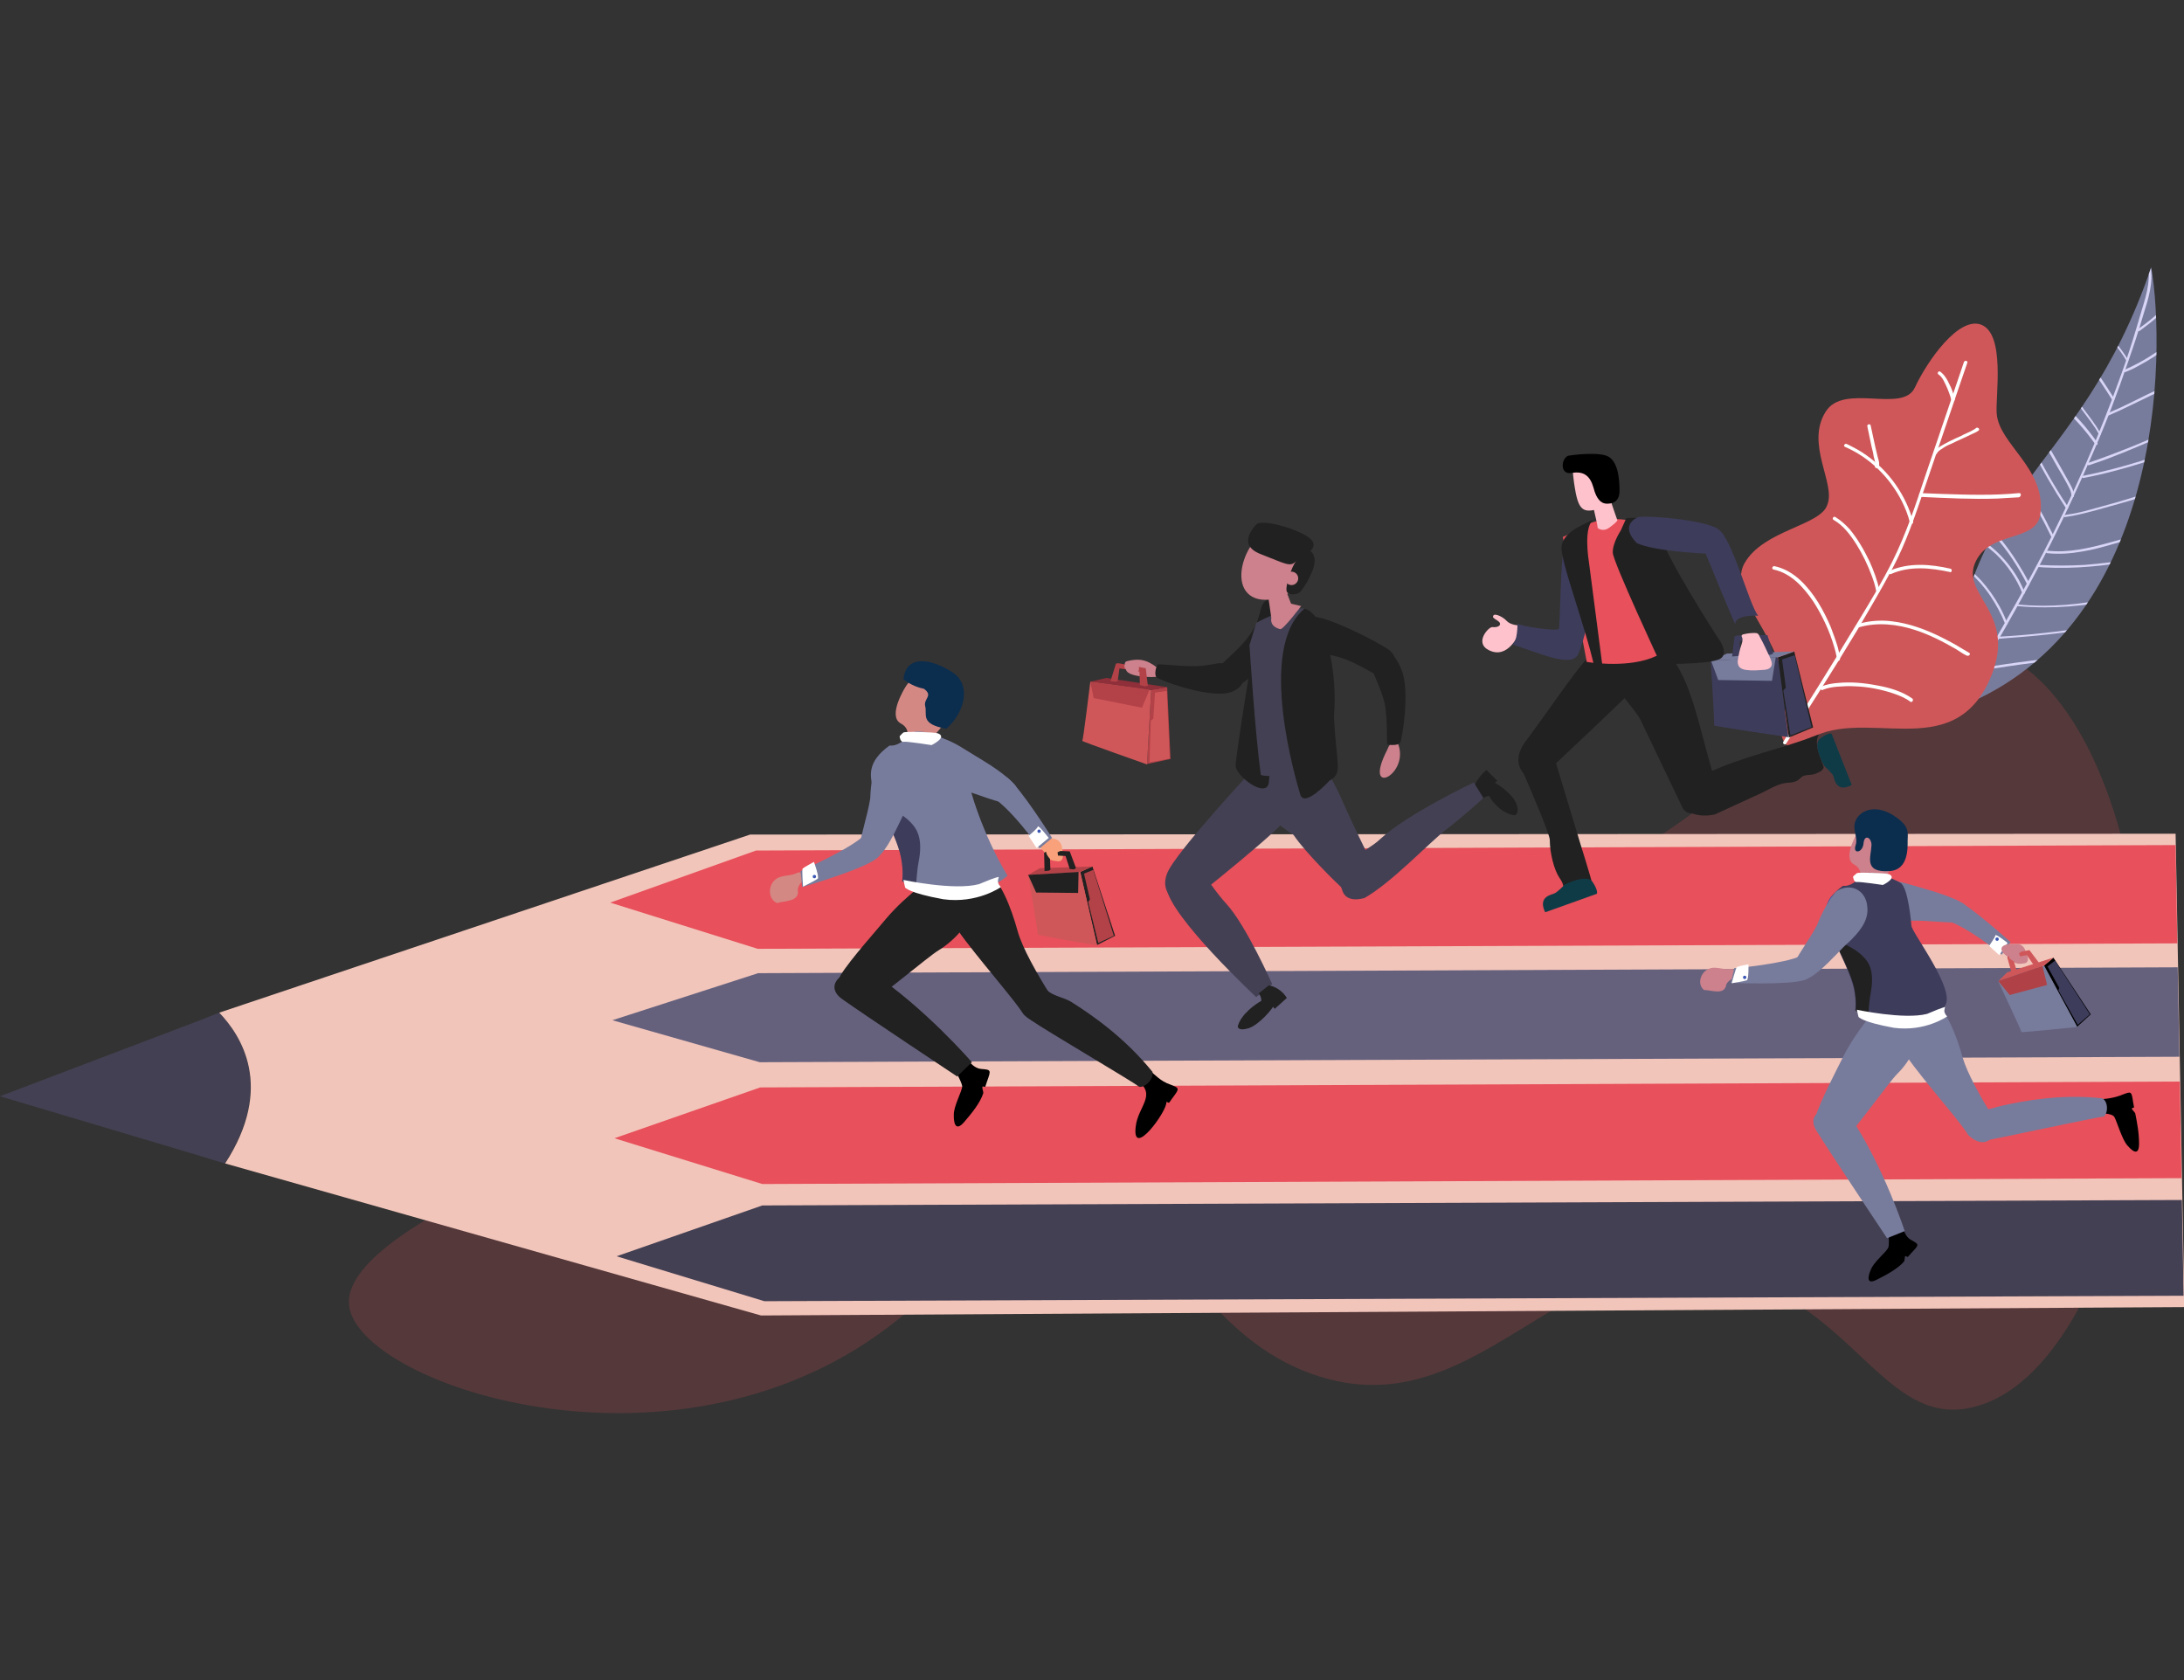 <?xml version="1.0" encoding="utf-8"?>
<!-- Generator: Adobe Illustrator 24.1.3, SVG Export Plug-In . SVG Version: 6.00 Build 0)  -->
<svg version="1.1" id="Layer_1" xmlns="http://www.w3.org/2000/svg" xmlns:xlink="http://www.w3.org/1999/xlink" x="0px" y="0px"
	 viewBox="0 0 520 400" style="enable-background:new 0 0 520 400;" xml:space="preserve">
<rect x="0" y="0" width="520" height="400" fill="#333333" stroke="none"/>
<style type="text/css">
	.st0{opacity:0.2;fill:#DF4D55;enable-background:new    ;}
	.st1{fill:#787C9C;}
	.st2{clip-path:url(#SVGID_2_);}
	.st3{fill:#D8D5F7;}
	.st4{clip-path:url(#SVGID_4_);}
	.st5{clip-path:url(#SVGID_6_);}
	.st6{clip-path:url(#SVGID_8_);}
	.st7{clip-path:url(#SVGID_10_);}
	.st8{clip-path:url(#SVGID_12_);}
	.st9{clip-path:url(#SVGID_14_);}
	.st10{clip-path:url(#SVGID_16_);}
	.st11{clip-path:url(#SVGID_18_);}
	.st12{clip-path:url(#SVGID_20_);}
	.st13{clip-path:url(#SVGID_22_);}
	.st14{clip-path:url(#SVGID_24_);}
	.st15{clip-path:url(#SVGID_26_);}
	.st16{clip-path:url(#SVGID_28_);}
	.st17{clip-path:url(#SVGID_30_);}
	.st18{clip-path:url(#SVGID_32_);}
	.st19{clip-path:url(#SVGID_34_);}
	.st20{clip-path:url(#SVGID_36_);}
	.st21{clip-path:url(#SVGID_38_);}
	.st22{clip-path:url(#SVGID_40_);}
	.st23{clip-path:url(#SVGID_42_);}
	.st24{clip-path:url(#SVGID_44_);}
	.st25{clip-path:url(#SVGID_46_);}
	.st26{clip-path:url(#SVGID_48_);}
	.st27{fill:#D05759;}
	.st28{fill:#FFFFFF;}
	.st29{fill:#444053;}
	.st30{fill:#F2C5BA;}
	.st31{fill:#E8505B;}
	.st32{fill:#65617D;}
	.st33{fill:#212121;}
	.st34{fill:#3D3C5B;}
	.st35{fill:#0F3B47;}
	.st36{fill:#FDC2CC;}
	.st37{fill:#CC818C;}
	.st38{fill:#B24248;}
	.st39{fill:#8E2F39;}
	.st40{fill:#3B57B5;}
	.st41{fill:#0B2D4E;}
	.st42{fill:#AF4147;}
	.st43{fill:#F8A17A;}
	.st44{fill:#D38884;}
</style>
<g>
	<path class="st0" d="M83.1,310.7c1.8,18.7,76.2,44.2,127.8,5.7c18.8-14,24.5-29,42-29.9c25.8-1.4,30.2,30.1,59.4,40.6
		c41.3,14.8,61.1-38.1,103.7-22.7c26.7,9.7,34.1,35.9,54.3,30.5c18.5-4.9,28.7-31.2,31.5-38.6c17.7-46,7.9-118.7-21-138.3
		c-29.8-20.3-52.8,34.4-156.2,80.4c-73.2,32.6-109.8,48.9-144.2,41.3c-10.2-2.2-41.6-10.6-73.8,7.7
		C99.5,291.4,82.2,301.2,83.1,310.7z"/>
	<g id="Artwork_121_2_">
		<g>
			<g>
				<path id="XMLID_2_" class="st1" d="M512.2,63.6c3.5,20.7,3.2,87.3-47.7,105.5C465.7,115.2,495,114.3,512.2,63.6z"/>
			</g>
			<g>
				<defs>
					<path id="SVGID_1_" d="M512.2,63.6c3.5,20.7,3.2,87.3-47.7,105.5C465.7,115.2,495,114.3,512.2,63.6z"/>
				</defs>
				<clipPath id="SVGID_2_">
					<use xlink:href="#SVGID_1_"  style="overflow:visible;"/>
				</clipPath>
				<g class="st2">
					<path class="st3" d="M512,63.2c0.8,4-0.5,8-1.7,11.8c-1.1,3.8-2.3,7.4-3.6,11.1c-2.5,7.4-5.3,14.7-8.4,21.8
						c-3.1,7.2-6.4,14.3-9.9,21.3c-3.6,7-7.3,13.9-11.2,20.7c-3.9,6.8-8,13.4-12.3,20c-0.5,0.8-1.1,1.7-1.6,2.5
						c-0.2,0.3-0.7,0-0.5-0.3c4.3-6.5,8.4-13.1,12.3-19.9c3.9-6.7,7.7-13.5,11.3-20.4c3.6-6.9,6.9-13.9,10.1-21.1
						c3.1-7.1,6-14.4,8.6-21.7c1.3-3.6,2.5-7.3,3.6-11c0.6-1.9,1.1-3.8,1.7-5.7c0.6-2,1.1-4,1.2-6.1c0.1-1,0-2.1-0.2-3.1
						C511.4,63,511.9,62.8,512,63.2L512,63.2z"/>
				</g>
			</g>
			<g>
				<defs>
					<path id="SVGID_3_" d="M512.2,63.6c3.5,20.7,3.2,87.3-47.7,105.5C465.7,115.2,495,114.3,512.2,63.6z"/>
				</defs>
				<clipPath id="SVGID_4_">
					<use xlink:href="#SVGID_3_"  style="overflow:visible;"/>
				</clipPath>
				<g class="st4">
					<path class="st3" d="M506.3,85.9c-1.7-3-4.2-5.4-6-8.4c-0.5-0.8-0.9-1.7-1.3-2.6c-0.1-0.3,0.4-0.5,0.5-0.1
						c1.2,3.2,3.6,5.8,5.6,8.5c0.6,0.8,1.1,1.6,1.6,2.4C506.9,86,506.4,86.3,506.3,85.9L506.3,85.9z"/>
				</g>
			</g>
			<g>
				<defs>
					<path id="SVGID_5_" d="M512.2,63.6c3.5,20.7,3.2,87.3-47.7,105.5C465.7,115.2,495,114.3,512.2,63.6z"/>
				</defs>
				<clipPath id="SVGID_6_">
					<use xlink:href="#SVGID_5_"  style="overflow:visible;"/>
				</clipPath>
				<g class="st5">
					<path class="st3" d="M502.9,95.2c-1.9-3-3.8-5.9-5.9-8.7c-0.6-0.8-1.2-1.6-1.8-2.4c-0.2-0.3,0.3-0.6,0.5-0.3
						c2.1,2.8,4.2,5.6,6.1,8.6c0.5,0.8,1.1,1.7,1.6,2.5C503.6,95.2,503.1,95.4,502.9,95.2L502.9,95.2z"/>
				</g>
			</g>
			<g>
				<defs>
					<path id="SVGID_7_" d="M512.2,63.6c3.5,20.7,3.2,87.3-47.7,105.5C465.7,115.2,495,114.3,512.2,63.6z"/>
				</defs>
				<clipPath id="SVGID_8_">
					<use xlink:href="#SVGID_7_"  style="overflow:visible;"/>
				</clipPath>
				<g class="st6">
					<path class="st3" d="M499.8,103.5c-1.1-2.1-2.6-3.9-4-5.8c-1.4-1.9-2.7-3.9-3.8-6c-0.6-1.2-1.2-2.4-1.7-3.6
						c-0.1-0.1,0.1-0.3,0.2-0.3c0.2-0.1,0.3,0.1,0.3,0.2c0.9,2.2,2,4.3,3.2,6.3c1.2,2,2.7,3.8,4,5.6c0.8,1.1,1.5,2.1,2.1,3.3
						C500.4,103.5,499.9,103.8,499.8,103.5L499.8,103.5z"/>
				</g>
			</g>
			<g>
				<defs>
					<path id="SVGID_9_" d="M512.2,63.6c3.5,20.7,3.2,87.3-47.7,105.5C465.7,115.2,495,114.3,512.2,63.6z"/>
				</defs>
				<clipPath id="SVGID_10_">
					<use xlink:href="#SVGID_9_"  style="overflow:visible;"/>
				</clipPath>
				<g class="st7">
					<path class="st3" d="M498.9,105.8c-2.4-3.4-5.2-6.5-8.3-9.3c-0.9-0.8-1.8-1.5-2.7-2.3c-0.1-0.1-0.1-0.3,0-0.4
						c0.1-0.1,0.3-0.1,0.4,0c3.3,2.6,6.4,5.5,9,8.8c0.7,0.9,1.5,1.9,2.1,2.9C499.6,105.8,499.1,106.1,498.9,105.8L498.9,105.8z"/>
				</g>
			</g>
			<g>
				<defs>
					<path id="SVGID_11_" d="M512.2,63.6c3.5,20.7,3.2,87.3-47.7,105.5C465.7,115.2,495,114.3,512.2,63.6z"/>
				</defs>
				<clipPath id="SVGID_12_">
					<use xlink:href="#SVGID_11_"  style="overflow:visible;"/>
				</clipPath>
				<g class="st8">
					<path class="st3" d="M493.2,118.1c0-1.2-0.7-2.2-1.2-3.2c-0.6-1.1-1.2-2.2-1.9-3.3c-1.2-2.2-2.5-4.4-3.8-6.6
						c-0.7-1.2-1.5-2.4-2.2-3.6c-0.2-0.3,0.3-0.6,0.5-0.3c2.8,4.4,5.3,8.8,7.8,13.3c0.6,1.1,1.4,2.3,1.4,3.7
						C493.7,118.5,493.2,118.5,493.2,118.1L493.2,118.1z"/>
				</g>
			</g>
			<g>
				<defs>
					<path id="SVGID_13_" d="M512.2,63.6c3.5,20.7,3.2,87.3-47.7,105.5C465.7,115.2,495,114.3,512.2,63.6z"/>
				</defs>
				<clipPath id="SVGID_14_">
					<use xlink:href="#SVGID_13_"  style="overflow:visible;"/>
				</clipPath>
				<g class="st9">
					<path class="st3" d="M491.9,121c-3-4.6-5.8-9.4-8.2-14.3c-0.7-1.4-1.3-2.8-2-4.2c-0.1-0.3,0.3-0.6,0.5-0.3
						c2.2,5,4.8,9.9,7.7,14.6c0.8,1.3,1.6,2.6,2.5,3.9C492.6,121,492.1,121.3,491.9,121L491.9,121z"/>
				</g>
			</g>
			<g>
				<defs>
					<path id="SVGID_15_" d="M512.2,63.6c3.5,20.7,3.2,87.3-47.7,105.5C465.7,115.2,495,114.3,512.2,63.6z"/>
				</defs>
				<clipPath id="SVGID_16_">
					<use xlink:href="#SVGID_15_"  style="overflow:visible;"/>
				</clipPath>
				<g class="st10">
					<path class="st3" d="M488.4,127.8c-1.8-3.7-3.7-7.5-6.4-10.7c-0.7-0.9-1.5-1.7-2.4-2.5c-0.3-0.2,0.1-0.6,0.4-0.4
						c3.2,2.8,5.4,6.4,7.3,10.1c0.5,1.1,1.1,2.1,1.6,3.2C489.1,127.9,488.6,128.1,488.4,127.8L488.4,127.8z"/>
				</g>
			</g>
			<g>
				<defs>
					<path id="SVGID_17_" d="M512.2,63.6c3.5,20.7,3.2,87.3-47.7,105.5C465.7,115.2,495,114.3,512.2,63.6z"/>
				</defs>
				<clipPath id="SVGID_18_">
					<use xlink:href="#SVGID_17_"  style="overflow:visible;"/>
				</clipPath>
				<g class="st11">
					<path class="st3" d="M482.7,139.2c-2.1-4.1-4.6-8-7.7-11.5c-0.9-1-1.7-2-2.6-2.9c-0.3-0.3,0.1-0.7,0.4-0.4
						c3.3,3.3,6.1,7,8.5,11.1c0.7,1.1,1.3,2.3,1.9,3.4C483.3,139.2,482.9,139.5,482.7,139.2L482.7,139.2z"/>
				</g>
			</g>
			<g>
				<defs>
					<path id="SVGID_19_" d="M512.2,63.6c3.5,20.7,3.2,87.3-47.7,105.5C465.7,115.2,495,114.3,512.2,63.6z"/>
				</defs>
				<clipPath id="SVGID_20_">
					<use xlink:href="#SVGID_19_"  style="overflow:visible;"/>
				</clipPath>
				<g class="st12">
					<path class="st3" d="M481.5,141.2c-1.4-3.5-3.6-6.7-6.3-9.3c-0.8-0.7-1.6-1.4-2.4-2c-0.3-0.2,0-0.7,0.3-0.5
						c3.1,2.3,5.7,5.3,7.6,8.7c0.5,1,1,2,1.4,3C482.2,141.4,481.7,141.5,481.5,141.2L481.5,141.2z"/>
				</g>
			</g>
			<g>
				<defs>
					<path id="SVGID_21_" d="M512.2,63.6c3.5,20.7,3.2,87.3-47.7,105.5C465.7,115.2,495,114.3,512.2,63.6z"/>
				</defs>
				<clipPath id="SVGID_22_">
					<use xlink:href="#SVGID_21_"  style="overflow:visible;"/>
				</clipPath>
				<g class="st13">
					<path class="st3" d="M477.4,148.5c-0.9-2.3-2.1-4.5-3.5-6.6c-1.4-2.1-3.1-4-4.9-5.6c-1.1-0.9-2.1-1.8-3.3-2.6
						c-0.3-0.2,0-0.7,0.3-0.5c2.1,1.5,4,3.2,5.7,5c1.7,1.9,3.2,4,4.4,6.2c0.7,1.3,1.3,2.6,1.8,3.9
						C478.1,148.7,477.6,148.9,477.4,148.5L477.4,148.5z"/>
				</g>
			</g>
			<g>
				<defs>
					<path id="SVGID_23_" d="M512.2,63.6c3.5,20.7,3.2,87.3-47.7,105.5C465.7,115.2,495,114.3,512.2,63.6z"/>
				</defs>
				<clipPath id="SVGID_24_">
					<use xlink:href="#SVGID_23_"  style="overflow:visible;"/>
				</clipPath>
				<g class="st14">
					<path class="st3" d="M473.4,155.4c-1.1-3.9-3.9-7-6.8-9.6c-0.9-0.8-1.8-1.5-2.7-2.3c-0.3-0.2,0.1-0.6,0.4-0.4
						c3.2,2.6,6.5,5.4,8.5,9.1c0.5,1,0.9,2,1.3,3.1C474,155.6,473.5,155.8,473.4,155.4L473.4,155.4z"/>
				</g>
			</g>
			<g>
				<defs>
					<path id="SVGID_25_" d="M512.2,63.6c3.5,20.7,3.2,87.3-47.7,105.5C465.7,115.2,495,114.3,512.2,63.6z"/>
				</defs>
				<clipPath id="SVGID_26_">
					<use xlink:href="#SVGID_25_"  style="overflow:visible;"/>
				</clipPath>
				<g class="st15">
					<path class="st3" d="M472.6,156.6c-1.3-3-3.4-5.7-6.1-7.7c-0.7-0.6-1.5-1.1-2.3-1.5c-0.3-0.2,0-0.7,0.3-0.5
						c3,1.7,5.5,4.1,7.3,6.9c0.5,0.8,0.9,1.7,1.3,2.5C473.3,156.6,472.8,156.9,472.6,156.6L472.6,156.6z"/>
				</g>
			</g>
			<g>
				<defs>
					<path id="SVGID_27_" d="M512.2,63.6c3.5,20.7,3.2,87.3-47.7,105.5C465.7,115.2,495,114.3,512.2,63.6z"/>
				</defs>
				<clipPath id="SVGID_28_">
					<use xlink:href="#SVGID_27_"  style="overflow:visible;"/>
				</clipPath>
				<g class="st16">
					<path class="st3" d="M502,98.3c3.2-1.3,6.4-3,9.5-4.5c3.1-1.5,6.3-2.8,9.6-3.6c1.9-0.5,3.8-0.7,5.7-0.8c0.4,0,0.4,0.5,0,0.5
						c-3.4,0.1-6.7,1-9.9,2.2c-3.2,1.2-6.3,2.8-9.4,4.3c-1.8,0.9-3.6,1.7-5.4,2.5c-0.1,0.1-0.3-0.1-0.3-0.2
						C501.7,98.5,501.8,98.4,502,98.3L502,98.3z"/>
				</g>
			</g>
			<g>
				<defs>
					<path id="SVGID_29_" d="M512.2,63.6c3.5,20.7,3.2,87.3-47.7,105.5C465.7,115.2,495,114.3,512.2,63.6z"/>
				</defs>
				<clipPath id="SVGID_30_">
					<use xlink:href="#SVGID_29_"  style="overflow:visible;"/>
				</clipPath>
				<g class="st17">
					<path class="st3" d="M505.7,88.1c4.4-1.9,8.5-4.5,12.1-7.7c1-0.9,2-1.9,2.9-2.9c0.2-0.3,0.6,0.1,0.4,0.4
						c-3.3,3.6-7.1,6.6-11.4,8.9c-1.2,0.7-2.4,1.3-3.7,1.8C505.7,88.7,505.4,88.3,505.7,88.1L505.7,88.1z"/>
				</g>
			</g>
			<g>
				<defs>
					<path id="SVGID_31_" d="M512.2,63.6c3.5,20.7,3.2,87.3-47.7,105.5C465.7,115.2,495,114.3,512.2,63.6z"/>
				</defs>
				<clipPath id="SVGID_32_">
					<use xlink:href="#SVGID_31_"  style="overflow:visible;"/>
				</clipPath>
				<g class="st18">
					<path class="st3" d="M509.1,78.3c2.8-1.9,5.3-4.1,7.6-6.6c0.3-0.3,0.6,0.1,0.4,0.4c-2.3,2.5-4.9,4.7-7.7,6.7
						C509,79,508.7,78.5,509.1,78.3L509.1,78.3z"/>
				</g>
			</g>
			<g>
				<defs>
					<path id="SVGID_33_" d="M512.2,63.6c3.5,20.7,3.2,87.3-47.7,105.5C465.7,115.2,495,114.3,512.2,63.6z"/>
				</defs>
				<clipPath id="SVGID_34_">
					<use xlink:href="#SVGID_33_"  style="overflow:visible;"/>
				</clipPath>
				<g class="st19">
					<path class="st3" d="M497.2,110.2c3.6-1.2,7.2-2.6,10.7-4c3.5-1.4,7-3,10.4-4.6c1.9-0.9,3.8-1.9,5.7-2.8
						c0.3-0.2,0.6,0.3,0.3,0.5c-3.4,1.7-6.8,3.4-10.3,4.9c-3.5,1.5-7,3-10.6,4.4c-2,0.8-4,1.5-6.1,2.2
						C497.1,110.8,496.9,110.3,497.2,110.2L497.2,110.2z"/>
				</g>
			</g>
			<g>
				<defs>
					<path id="SVGID_35_" d="M512.2,63.6c3.5,20.7,3.2,87.3-47.7,105.5C465.7,115.2,495,114.3,512.2,63.6z"/>
				</defs>
				<clipPath id="SVGID_36_">
					<use xlink:href="#SVGID_35_"  style="overflow:visible;"/>
				</clipPath>
				<g class="st20">
					<path class="st3" d="M491.7,122.6c2.1-0.3,4.1-0.7,6.1-1.3c1.9-0.5,3.9-1.1,5.8-1.6c3.8-1.1,7.7-2.3,11.4-3.7
						c2.1-0.8,4.2-1.7,6.2-2.8c0.3-0.2,0.6,0.3,0.3,0.5c-3.6,1.8-7.4,3.3-11.2,4.5c-3.9,1.3-7.8,2.3-11.7,3.4
						c-2.3,0.6-4.6,1.2-6.9,1.5C491.3,123.2,491.3,122.7,491.7,122.6L491.7,122.6z"/>
				</g>
			</g>
			<g>
				<defs>
					<path id="SVGID_37_" d="M512.2,63.6c3.5,20.7,3.2,87.3-47.7,105.5C465.7,115.2,495,114.3,512.2,63.6z"/>
				</defs>
				<clipPath id="SVGID_38_">
					<use xlink:href="#SVGID_37_"  style="overflow:visible;"/>
				</clipPath>
				<g class="st21">
					<path class="st3" d="M495.9,113.3c4.6-0.9,9.2-2.1,13.7-3.5c4.5-1.4,8.9-3.1,13.2-4.9c2.4-1.1,4.8-2.2,7.2-3.4
						c0.3-0.2,0.6,0.3,0.3,0.5c-4.2,2.1-8.5,4-13,5.7c-4.4,1.7-8.9,3.1-13.4,4.3c-2.6,0.7-5.2,1.3-7.8,1.8
						C495.7,113.9,495.6,113.4,495.9,113.3L495.9,113.3z"/>
				</g>
			</g>
			<g>
				<defs>
					<path id="SVGID_39_" d="M512.2,63.6c3.5,20.7,3.2,87.3-47.7,105.5C465.7,115.2,495,114.3,512.2,63.6z"/>
				</defs>
				<clipPath id="SVGID_40_">
					<use xlink:href="#SVGID_39_"  style="overflow:visible;"/>
				</clipPath>
				<g class="st22">
					<path class="st3" d="M487.4,131.1c5,0.6,10-0.6,14.8-1.9c5-1.4,9.9-2.8,14.9-4.1c2.8-0.7,5.6-1.5,8.5-2.2
						c0.3-0.1,0.5,0.5,0.1,0.5c-5,1.3-10,2.6-15,4c-2.5,0.7-5,1.4-7.5,2.1c-2.4,0.7-4.9,1.4-7.4,1.8c-2.8,0.5-5.6,0.7-8.4,0.4
						C487,131.6,487,131.1,487.4,131.1L487.4,131.1z"/>
				</g>
			</g>
			<g>
				<defs>
					<path id="SVGID_41_" d="M512.2,63.6c3.5,20.7,3.2,87.3-47.7,105.5C465.7,115.2,495,114.3,512.2,63.6z"/>
				</defs>
				<clipPath id="SVGID_42_">
					<use xlink:href="#SVGID_41_"  style="overflow:visible;"/>
				</clipPath>
				<g class="st23">
					<path class="st3" d="M485.5,134.5c3.6,0.2,7.2,0.2,10.8,0c3.6-0.3,7.2-0.7,10.8-1.3c3.6-0.6,7.1-1.3,10.7-2
						c3.6-0.7,7.1-1.5,10.6-2.3c3.6-0.7,7.1-1.5,10.7-2.1c0.5-0.1,0.9-0.1,1.3-0.2c0.3-0.1,0.5,0.5,0.1,0.5c-3.6,0.6-7.2,1.3-10.7,2
						c-3.6,0.7-7.1,1.5-10.7,2.3c-3.6,0.7-7.1,1.5-10.7,2.1s-7.2,1.1-10.8,1.4c-3.6,0.3-7.2,0.4-10.9,0.2c-0.5,0-0.9-0.1-1.3-0.1
						C485.1,135,485.1,134.4,485.5,134.5L485.5,134.5z"/>
				</g>
			</g>
			<g>
				<defs>
					<path id="SVGID_43_" d="M512.2,63.6c3.5,20.7,3.2,87.3-47.7,105.5C465.7,115.2,495,114.3,512.2,63.6z"/>
				</defs>
				<clipPath id="SVGID_44_">
					<use xlink:href="#SVGID_43_"  style="overflow:visible;"/>
				</clipPath>
				<g class="st24">
					<path class="st3" d="M480.3,143.9c3.9,0.4,7.8,0.4,11.6,0.1s7.7-0.9,11.5-1.8c2.1-0.5,4.2-1.1,6.3-1.9c0.3-0.1,0.5,0.4,0.1,0.5
						c-3.7,1.3-7.5,2.2-11.3,2.9c-3.8,0.6-7.7,0.9-11.6,0.9c-2.2,0-4.4-0.1-6.6-0.3C480,144.4,480,143.9,480.3,143.9L480.3,143.9z"
						/>
				</g>
			</g>
			<g>
				<defs>
					<path id="SVGID_45_" d="M512.2,63.6c3.5,20.7,3.2,87.3-47.7,105.5C465.7,115.2,495,114.3,512.2,63.6z"/>
				</defs>
				<clipPath id="SVGID_46_">
					<use xlink:href="#SVGID_45_"  style="overflow:visible;"/>
				</clipPath>
				<g class="st25">
					<path class="st3" d="M475.7,151.6c3.7-0.2,7.4-0.5,11-0.9c3.7-0.4,7.3-0.9,11-1.5c2-0.3,4.1-0.7,6.1-1.1
						c0.3-0.1,0.5,0.5,0.1,0.5c-3.6,0.7-7.3,1.3-11,1.8c-3.7,0.5-7.3,0.9-11,1.2c-2.1,0.2-4.2,0.3-6.2,0.5
						C475.4,152.2,475.4,151.7,475.7,151.6L475.7,151.6z"/>
				</g>
			</g>
			<g>
				<defs>
					<path id="SVGID_47_" d="M512.2,63.6c3.5,20.7,3.2,87.3-47.7,105.5C465.7,115.2,495,114.3,512.2,63.6z"/>
				</defs>
				<clipPath id="SVGID_48_">
					<use xlink:href="#SVGID_47_"  style="overflow:visible;"/>
				</clipPath>
				<g class="st26">
					<path class="st3" d="M471.7,159c4-0.6,7.9-1.2,11.9-1.7c4-0.5,7.9-0.9,11.9-1c2.2-0.1,4.5-0.1,6.7,0c0.3,0,0.4,0.6,0,0.5
						c-4-0.1-7.9,0-11.9,0.4c-4,0.3-7.9,0.8-11.9,1.4c-2.2,0.3-4.4,0.7-6.6,1C471.5,159.6,471.3,159.1,471.7,159L471.7,159z"/>
				</g>
			</g>
		</g>
	</g>
	<g id="Artwork_11_1_">
		<g>
			<path class="st27" d="M424.1,173.7c5.7-19.2-13.7-30-8.8-39.5c4.5-8.1,18.3-9,19.8-14.1c2-5-5.3-14.4-0.4-22.1
				c4.3-6.9,18.3,0.5,21.2-5.7c3.1-6.6,10.5-17,15.8-15c5.8,2.2,3.4,17,3.7,21.1c0.5,7.4,11.8,13.1,10.4,24
				c-0.9,6.7-11.7,3.9-15.3,11.1c-4.1,8,9.7,12.1,3.7,27.2c-9,22.5-31.3,6.2-44.9,16.2C424.8,179.8,423.9,174.9,424.1,173.7z"/>
			<g>
				<g>
					<path class="st28" d="M467.6,86.2c-3,8.9-6.1,17.9-9.1,26.8c-2.3,6.9-4.6,14-7.9,20.6c-2.4,4.8-5.1,9.3-7.9,13.9
						c-3.2,5.3-6.4,10.5-9.7,15.8c-2.6,4.1-5.2,8.3-7.8,12.3c-0.2,0.3-0.4,0.7-0.6,1c-0.3,0.5,0.5,0.9,0.7,0.4
						c2.5-3.9,4.9-7.7,7.4-11.6c3.3-5.2,6.5-10.4,9.7-15.7c2.8-4.8,5.6-9.5,8.2-14.4c3.2-6,5.3-12.3,7.5-18.7c3.1-9,6.1-18,9.2-27
						c0.4-1.1,0.7-2.1,1.1-3.2C468.6,85.9,467.8,85.7,467.6,86.2L467.6,86.2z"/>
				</g>
			</g>
			<g>
				<g>
					<path class="st28" d="M465.4,95c-0.3-1.3-0.7-2.5-1.3-3.6c-0.5-1.1-1.1-2.1-2.1-2.9c-0.5-0.3-0.9,0.4-0.4,0.7
						c0.9,0.6,1.3,1.7,1.8,2.7c0.5,1.1,0.9,2.2,1.2,3.3C464.7,95.7,465.6,95.5,465.4,95L465.4,95z"/>
				</g>
			</g>
			<g>
				<g>
					<path class="st28" d="M455.5,124.2c-1.7-6.3-5.7-12-11.1-15.8c-1.5-1.1-3.1-1.9-4.7-2.7c-0.5-0.2-0.9,0.5-0.4,0.7
						c5.8,2.5,10.6,7.2,13.5,12.9c0.8,1.6,1.5,3.3,1.9,5C454.8,125,455.6,124.8,455.5,124.2L455.5,124.2z"/>
				</g>
			</g>
			<g>
				<g>
					<path class="st28" d="M461.2,107.9c0.1-0.2,0.2-0.3,0.4-0.5c0.2-0.2,0.5-0.4,0.7-0.5c0.7-0.5,1.4-0.9,2.2-1.2
						c1.6-0.8,3.3-1.5,4.9-2.3c0.6-0.3,1.2-0.5,1.7-0.9c0.4-0.3-0.2-0.9-0.6-0.6c0,0,0.1,0,0,0c-0.1,0-0.1,0.1-0.1,0.1
						c-0.1,0.1-0.2,0.1-0.3,0.2c-0.3,0.2-0.6,0.3-0.9,0.5c-0.8,0.4-1.6,0.7-2.3,1.1c-1.6,0.7-3.3,1.5-4.8,2.4
						c-0.5,0.3-1.2,0.8-1.4,1.4C460.2,108,460.9,108.5,461.2,107.9L461.2,107.9z"/>
				</g>
			</g>
			<g>
				<g>
					<path class="st28" d="M438.1,156.9c0-0.3-0.1-0.7-0.1-1c-0.1-0.6-0.3-1.1-0.4-1.7c-0.5-1.7-1.1-3.3-1.7-4.9
						c-1.7-4-4-8.1-7.2-11.1c-1.7-1.6-3.8-2.9-6.2-3.4c-0.5-0.1-0.8,0.7-0.2,0.8c4.2,0.9,7.2,4.3,9.5,7.7c2.1,3.3,3.8,6.9,4.9,10.7
						c0.2,0.7,0.4,1.3,0.5,2c0.1,0.2,0.1,0.4,0.1,0.7c0-0.1,0,0.1,0,0.1c0,0.1,0,0.1,0,0.2C437.2,157.5,438,157.5,438.1,156.9
						L438.1,156.9z"/>
				</g>
			</g>
			<g>
				<g>
					<path class="st28" d="M468.8,155.4c-0.7-0.4-1.5-0.9-2.2-1.3c-1.3-0.8-2.8-1.6-4.2-2.3c-3.8-1.9-7.8-3.4-12.1-3.9
						c-2.6-0.3-5.2-0.1-7.7,0.6c-0.5,0.1-0.3,1,0.2,0.8c4.3-1.2,8.9-0.7,13.2,0.7c3.4,1.1,6.7,2.8,9.8,4.6c0.8,0.5,1.6,1.1,2.5,1.5
						C468.9,156.3,469.3,155.6,468.8,155.4L468.8,155.4z"/>
				</g>
			</g>
			<g>
				<g>
					<path class="st28" d="M464.4,135.4c-4.8-1.1-9.9-1.5-14.5,0.5c-0.2,0.1-0.3,0.4-0.1,0.6c0.1,0.2,0.4,0.3,0.6,0.1
						c4.4-1.9,9.3-1.4,13.9-0.4C464.7,136.4,464.9,135.5,464.4,135.4L464.4,135.4z"/>
				</g>
			</g>
			<g>
				<g>
					<path class="st28" d="M455.3,166.3c-2.4-1.7-5.5-2.6-8.3-3.1c-3.1-0.6-6.2-0.9-9.4-0.6c-1.3,0.1-2.7,0.3-4,0.9
						c-0.2,0.1-0.3,0.4-0.1,0.6c0.1,0.2,0.4,0.3,0.6,0.1c1-0.4,2.1-0.6,3.2-0.7c1.4-0.1,2.9-0.2,4.3-0.1c3.1,0.1,6.2,0.7,9.2,1.7
						c1.5,0.5,2.9,1.1,4.1,2C455.3,167.3,455.7,166.6,455.3,166.3L455.3,166.3z"/>
				</g>
			</g>
			<g>
				<g>
					<path class="st28" d="M480.7,117.4c-6.1,0.6-12.2,0.4-18.3,0.2c-1.7-0.1-3.4-0.1-5.1-0.2c-0.5,0-0.5,0.8,0,0.9
						c6.1,0.3,12.2,0.6,18.3,0.4c1.7-0.1,3.4-0.2,5.1-0.3C481.3,118.2,481.3,117.3,480.7,117.4L480.7,117.4z"/>
				</g>
			</g>
			<g>
				<g>
					<path class="st28" d="M447.5,140.6c-0.5-2.4-1.4-4.8-2.4-7c-1.3-2.7-2.8-5.3-4.7-7.6c-1-1.1-2.1-2.1-3.4-2.9
						c-0.5-0.3-0.9,0.5-0.4,0.7c2.3,1.3,4,3.6,5.4,5.8c1.5,2.4,2.7,4.9,3.7,7.6c0.4,1.1,0.8,2.3,1,3.5
						C446.8,141.4,447.6,141.2,447.5,140.6L447.5,140.6z"/>
				</g>
			</g>
			<g>
				<g>
					<path class="st28" d="M447.3,111.2c0.3-0.8,0-1.6-0.2-2.3c-0.2-0.8-0.4-1.7-0.6-2.5c-0.4-1.7-0.7-3.4-1.1-5.1
						c-0.1-0.5-0.9-0.3-0.8,0.2c0.3,1.6,0.7,3.2,1,4.8c0.2,0.8,0.4,1.5,0.5,2.3c0.1,0.4,0.2,0.8,0.3,1.2c0.1,0.4,0.2,0.8,0,1.1
						C446.3,111.5,447.2,111.7,447.3,111.2L447.3,111.2z"/>
				</g>
			</g>
		</g>
	</g>
	<g>
		<path class="st29" d="M0,261l49.3,14.7l0.9,0.3l3.3,1c11.8-18.2,3.9-30.5-1.3-35.9l-2.8,1.1l-0.7,0.3L0,261z"/>
		<path class="st30" d="M53.6,277l127.6,36.2l338.9-2l-2.1-112.7l-339.4,0.2L52.2,241.1C57.4,246.5,65.4,258.8,53.6,277z"/>
		<polygon class="st31" points="180.4,225.9 518.4,224.6 518,201.2 180,202.5 145.3,214.9 		"/>
		<polygon class="st32" points="180.9,252.9 518.9,251.6 518.5,230.3 180.5,231.7 145.8,242.9 		"/>
		<polygon class="st31" points="181.5,281.9 519.4,280.5 519,257.5 181,258.9 146.3,271 		"/>
		<polygon class="st29" points="182,309.8 519.9,308.5 519.5,285.7 181.5,287 146.8,299.1 		"/>
	</g>
	<g>
		<g>
			<path class="st33" d="M427.2,155.1c-0.3,0.2-3.9,1.4-3.9,1.4l2.6,19.1l5.8-2.4L427.2,155.1z"/>
			<path class="st34" d="M423.3,156.5c-1.4-0.1-16,0.8-16,0.8s1,15.2,0.8,15.4c-0.2,0.2,17.7,2.8,17.7,2.8"/>
			<polygon class="st1" points="427.2,155.1 411.2,155.6 407.4,157.3 423.3,156.5 			"/>
			<g>
				<polygon class="st34" points="422.2,155.6 420.8,151.2 413.6,151.3 413.4,151.9 413.9,152.6 419.4,152.4 420.2,155.8 
					421.5,155.9 				"/>
				<path class="st34" d="M414.2,152.2l0.1,3.8l-0.6,0.2l-1.3,0.1l0.6-4.8c0,0,0.7-0.3,0.7-0.1C413.5,151.8,413.5,151.5,414.2,152.2
					z"/>
			</g>
			<polygon class="st34" points="427.3,156 424.3,157 425.2,163.7 424.6,164.4 426.3,175.1 431.3,173.1 			"/>
			<polygon class="st1" points="422.8,156.5 421.9,162.1 409.1,161.9 407.4,157.3 			"/>
		</g>
		<path class="st33" d="M432.3,184.2c-1,0.4-1.9,0.2-2.8,0.5c-0.6,0.2-1,0.8-1.5,1.1c-0.8,0.5-1.7,0.5-2.7,0.6c-2,0.2-4,1.5-5.9,2.4
			l-11.1,5.1c-7.3,1.6-11.8-4.2-4.3-8.5s17.1-6.3,25.7-9.3c0.2-0.1,3.4-1.3,3.4-1.2c-1.6,2.2,1.1,7,1.1,7.8
			C434.1,183.5,432.8,184,432.3,184.2z"/>
		<path class="st33" d="M363.1,176.7c7.8-10.5,13.4-19.4,17.2-22.2c3.8-2.8,8,2.9,8.6,5.4c0.6,2.5-0.3,4.6-0.3,4.6
			S369.4,183,366.8,185C364.2,186.9,358.9,182.4,363.1,176.7z"/>
		<path class="st33" d="M382.5,160.1l10.5-7c9.6,2.7,11.4,21.7,16.1,35c1.4,3.3-6.7,7.9-8.5,4.2l-10-20.9
			C389.4,168.9,383.4,162.7,382.5,160.1z"/>
		<path class="st33" d="M371.3,209c-1.3-1.9-2.3-6-2.3-9c0-1.3-3.4-9.3-7.2-18.1c-0.5-4.2,6.1-10,9,0.9c2.8,9.1,5.5,18.3,6.6,21.7
			c2.4,7.8,1.5,5.6,1.5,5.6l-6.7,1.6C372.2,211.8,372.6,210.8,371.3,209z"/>
		<path class="st35" d="M367.9,217.2l12.3-4.4c0,0,0.4-0.7-1-2.8s-6.6,0.6-6.6,0.6s-2,2-2.5,2.1C369.7,213,366,213.3,367.9,217.2z"
			/>
		<path class="st35" d="M440.9,186.9l-4.8-12.2c0,0-0.7-0.4-2.7,1.1c-2,1.4,0.9,6.5,0.9,6.5s2,1.9,2.2,2.4
			C436.7,185.3,437.1,188.9,440.9,186.9z"/>
		<path class="st31" d="M377.8,157.6c0,0,8.8,1.5,15.3-0.9c5.2-2.2,5.2-2.2,5.2-2.2l-6.8-29.6c0,0-7.3-3.1-14.2,0.2
			c-5,2.9-5.2,2.7-5.2,2.7L377.8,157.6z"/>
		<path class="st33" d="M395.4,158.1c0,0-11.3-24.2-11.4-26.5c-0.1-2.3,1.9-5.3,1.9-5.3l1.3-2.9c0,0,7.4-1.1,8.1,3.6
			s13.5,24.5,13.5,24.5s3.6,4.5,0.2,5.6C405.8,158.2,395.4,158.1,395.4,158.1z"/>
		<g>
			<path class="st36" d="M361.5,148.9c0,0-1.9-0.1-2.8-1.1c-0.9-1-2.8-1.8-3.1-1.3c-0.3,0.5-0.1,0.6,1,1.3c1.1,0.7,0.5,1.7-1.3,1.5
				c-0.8-0.1-4.4,3.7-0.8,5.5c4.6,2.3,7.1-3.9,7.1-3.9S362.9,150.1,361.5,148.9z"/>
			<path class="st34" d="M361.3,148.4c0,0,0.1,4.5-1.3,5c6.8,2.2,14.3,5.7,15.8,2.3c1.5-3.5,3.1-11.3,3.1-11.3s-5.6-19.4-6.4-15.5
				c-0.9,3.9-1.1,20-1.3,20.8C370.8,150.4,361.7,149.1,361.3,148.4z"/>
		</g>
		<path class="st33" d="M381.6,159.1l-3.3-25.4c0,0-1.5-8.9,1.4-10.1c-3.9,1.7-7.5,3.4-7.9,6.5c-0.4,3.2,5.8,19.4,7.8,28.7
			C382.4,159.5,381.6,159.1,381.6,159.1z"/>
		<path class="st36" d="M421.4,156.5c0.3,0.7,0.7,1.5,0.3,2.2c-0.4,0.6-1.2,0.8-2,0.8c-1.3,0.1-2.6,0.2-4,0
			c-0.7-0.1-1.3-0.3-1.7-0.9c-0.3-0.5-0.3-1.1-0.2-1.7c0.2-1.1,0.4-2.2,0.8-3.3c0.2-0.6,0.4-1.2,0.2-1.8c-0.1-0.2-0.2-0.4-0.1-0.5
			c0.1-0.2,0.3-0.3,0.5-0.3c0.8-0.2,1.7-0.3,2.6-0.3c0.7,0,0.9,0.2,1.2,0.9C419.9,153.2,420.6,154.8,421.4,156.5z"/>
		<g>
			<path class="st34" d="M390.1,123.1c0,0-4.8,1.7-0.4,6.2c4.2,2,16.4,2.5,16.4,2.5s6.9,16.8,7.1,16.9c-0.3-1.6,2.5-2.3,5.4-2.1
				c-2.3-3-6.1-18.5-9.6-20.7C405.6,123.8,393.1,122.7,390.1,123.1z"/>
		</g>
		<path class="st36" d="M380.4,125.7c0,0,1.2,1.1,2.8-0.1c1.7-1.2,1.9-1.7,1.9-1.7s-1.7-4.8-2.2-6.6c-0.5-1.9-4.3,0.4-4.3,0.4
			S380.4,124.8,380.4,125.7z"/>
		<path class="st36" d="M374.5,111.9c0,0-0.1,1.3,0.7,5.6c0.9,4.3,2.2,4.8,6.4,3.3s2.8-5.4,1.7-8.5
			C382.2,109.2,376.5,107.3,374.5,111.9z"/>
		<path d="M383,119.9c0,0,2.6,0.1,2.6-3c0-3.1-0.4-6.7-2.5-8.1s-9.3-0.4-9.7-0.3c-1.7,0.6-2.1,4.6,0.8,4.1c2.9-0.5,4.4,0.7,5.2,3.5
			C380.1,118.9,381.3,120.1,383,119.9z"/>
	</g>
	<g>
		<path class="st37" d="M268.4,157.4c3.7-0.9,5.3,0.1,8.1,2.3c-0.3,0.3,1,1.1,0,1.3c-2.4,0.5-8.2,0.1-8.4-1.6
			C267.9,158.7,267.4,157.6,268.4,157.4z"/>
		<path class="st29" d="M299.1,237.4l3.8-3.1c0,0-6.2-14-10.9-19.1c-2.2-2.4-5.4-6.9-6.6-9.1c-3.2-1.6-7.3-0.7-7.7,5.2
			C278.6,218.3,299.1,237.4,299.1,237.4z"/>
		<path class="st29" d="M307,194.1c1.5-1.8,2-4.1-0.4-9.4c-2.4-5.3-6.8-3.1-6.8-3.1s-19.9,21.2-21.9,26.3c-2,5.1,2.7,7.7,5.7,6.6
			C285.7,212.7,305,197.5,307,194.1z"/>
		<path class="st33" d="M294.7,244.4c0,0,0,1.2,2.6,0.4c2.5-0.8,5.6-4.6,5.8-5.1c0.4,0.5,0.4,0.5,0.4,0.5l2.9-2.6l-0.5-0.7
			c0,0-1.4-1.9-3.8-2.3l-2.4,1.9c0,0,0.7,0.9,0.6,1.8C299,239,295.4,241.5,294.7,244.4z"/>
		<path class="st29" d="M327.8,207.6c-4.5-8.4-8.8-18.3-8.8-18.3s-4.3-9.2-6.6-10.3c-1.1-0.5-6.1,1.7-10.8,4.1
			c-6.3,4.3-0.8,11.1,6.4,15.7c2.9,4.3,10.2,11.4,11.3,12.4c0.1,0.1,0.1,0.3,0.2,0.4C324.2,215.2,329.5,212.2,327.8,207.6z"/>
		<g>
			<path class="st33" d="M360.6,194.1c0,0,1.3-0.2,0.5-2.6c-0.8-2.4-4.7-5-5.2-5.1c0.6-0.5,0.6-0.5,0.6-0.5l-2.6-2.6l-0.7,0.7
				c0,0-1.9,1.7-2.5,4.2l2,2.2c0,0,1-0.9,1.9-0.9C355,190.6,357.6,193.8,360.6,194.1z"/>
			<path class="st29" d="M320.3,206.1c-1.7,3.9-1.7,9.4,4.6,7.7c6.6-3.8,15.2-13,19.3-16.2c4.2-3.2,9-7.6,9-7.6l-2.3-3.7
				c0,0-15.7,7.4-22.2,13.4C326.8,201.6,323.2,203.2,320.3,206.1z"/>
		</g>
		<path class="st33" d="M275.4,161.3c-0.7-0.6-0.1-2.9,0.3-3.1c0.3-0.2,7.1,0.7,10.7,0.3c0.7-0.1,1.4-0.2,2.1-0.3
			c0.7-0.1,1.3-0.3,2-0.3c0.6,0,1.2,0.1,1.7,0.1c4.4,0.1,5.9,5.6,0.1,7C286.8,166,276.1,161.9,275.4,161.3z"/>
		<path class="st33" d="M305.6,144.4c0,0-4.4-4.7-5.6,1.4c-1.2,6.3-8,10.8-9.7,13c-1.7,2.2,2.1,6.6,5.6,3.8
			c3.5-2.8,15-10.1,13.7-13.9C308.4,145,305.6,144.4,305.6,144.4z"/>
		<path class="st33" d="M294.2,182.3c0,2.5,7.4,8,7.9,4s3.3-37.5,1.6-40.4c-1.3-1.1-3.3-2.7-4.2,1.8
			C298.7,152.3,294.2,179.8,294.2,182.3z"/>
		<path class="st29" d="M299.1,148.3c0,0,6.8-3.9,11.5-3.4c-3.6,7,6,37.2,4.7,38.6c-4,1.3-13.8,1.6-15.1,1
			c-1.3-9.1-2.7-30.6-2.7-30.9C297.6,153.3,299.1,148.3,299.1,148.3z"/>
		<path class="st33" d="M316.5,185.9c0,0-5.9,6.5-6.9,3.3c-1-3.3-10.4-34.8,1-44.3c5.4,1.5,7.9,16.1,7,25.7
			C318.2,182.4,319.8,184.1,316.5,185.9z"/>
		<polygon class="st37" points="301.6,139.6 302.8,147.8 308,145.3 305.5,138.8 		"/>
		<g>
			<path class="st37" d="M310.1,137.9c-2.1,4-8.4,6.1-11.9,4.2s-3.2-7-1-11.1c2.1-4,6.8-5.8,10.3-3.9
				C311,129,312.2,133.8,310.1,137.9z"/>
			<path class="st33" d="M299.2,124.8c-0.2,0.2-5,4.8,0.9,7.1c5.9,2.3,7,3.1,8.3,1.9c1.3-1.1,5.6-2.8,4-5.1
				C310.8,126.5,300.9,123.4,299.2,124.8z"/>
			<path class="st33" d="M306.4,140.9c-0.6-1.1,1.5-7.7,3.3-8.4c1.8-0.7,2.4-2.4,3.2,0.1c0.8,2.5-2.6,7.6-3.3,8.3
				C309,141.6,306.9,141.8,306.4,140.9z"/>
			<circle class="st37" cx="307.5" cy="137.7" r="1.6"/>
		</g>
		<path class="st37" d="M304.8,149.8c-2.6-0.7-2.1-2.5-2.1-2.5s4.1-3.7,4.6-3.6c0.5,0.1,2.5,0.6,2.5,0.6S305.5,150,304.8,149.8z"/>
		<path class="st37" d="M330.3,178.5c-6.3,12.2,6.5,5.4,2.1-2.4C331.4,176.5,330.7,177.4,330.3,178.5z"/>
		<path class="st33" d="M333.4,176.8c-0.5,0.8-2.9,0.6-3.1,0.4c-0.2-0.3,0.2-7.4-0.9-10.8c-0.6-1.9-1.2-3.4-2.2-5.7
			c-1.7-4.1,2.7-10.5,6.5-1.2C335.8,164.6,333.8,176,333.4,176.8z"/>
		<path class="st33" d="M308.1,150.8c0,0-1.1,6,5,5.1c6.4-0.9,12.8,4.2,15.4,5.1c2.6,0.9,5.6-4.1,1.9-6.5
			c-3.8-2.4-13.7-7.4-17.7-7.7C309.3,146.5,308.1,150.8,308.1,150.8z"/>
		<g>
			<path class="st38" d="M277.9,163.6c-0.3,0.1-3.8,0.6-3.8,0.6l-1,17.7l5.6-1.2L277.9,163.6z"/>
			<path class="st27" d="M274.1,164.3c-1.2-0.3-14.5-2-14.5-2s-1.7,13.9-1.9,14.1c-0.2,0.1,15.4,5.6,15.4,5.6"/>
			<polygon class="st39" points="277.9,163.6 263.4,161.4 259.6,162.3 274.1,164.3 			"/>
			<g>
				<polygon class="st38" points="273.3,163.3 272.8,159.1 266.3,157.9 266,158.4 266.3,159.1 271.3,159.9 271.4,163.1 272.6,163.4 
									"/>
				<path class="st38" d="M266.6,158.8l-0.5,3.4l-0.5,0.1l-1.2-0.1l1.3-4.2c0,0,0.7-0.2,0.6,0C266.1,158.4,266.2,158.1,266.6,158.8z
					"/>
			</g>
			<polygon class="st27" points="277.8,164.5 275,164.9 274.6,171.1 274,171.6 273.7,181.5 278.5,180.6 			"/>
			<polygon class="st38" points="273.7,164.2 271.9,168.5 260.4,166.2 259.6,162.3 			"/>
		</g>
		<path class="st37" d="M268.1,159.4c-1.9-2,3.3-2.2,3.1-0.2C271.2,160.8,268.8,160,268.1,159.4z"/>
	</g>
	<g>
		<g>
			<g>
				<path class="st1" d="M462.7,219c-2.3-0.4-0.5-6.2,3-4.8c3.5,1.5,13,10.1,13,10.1l-2.1,3C476.6,227.3,467.5,219.8,462.7,219z"/>
			</g>
			<path class="st28" d="M473.6,225.2c0,0,1.4-2,1.5-2.5c0-0.5,2.9,1.8,2.9,1.8l-2,2.9L473.6,225.2z"/>
			<circle class="st40" cx="475.5" cy="223.6" r="0.4"/>
		</g>
		<path class="st37" d="M442.4,198c0,0-3.9,6.2-1,7.8c2.9,1.6,0.8,4.4,0.8,4.4l6.6,2.9c0,0-0.8-2.6-0.5-3.7c0.4-1,2.6-2.5,3.8-5.7
			c1.6-4.7,0.5-6.3-0.9-7.3C449.8,195.3,445.3,193.2,442.4,198z"/>
		<path d="M445.4,302.4c0,0,0,0.1-0.1,0.2c-0.3,0.8-1.3,3.6,1.7,2c2.4-1.2,4.9-2.6,6.3-4.2c0.2-0.2,0.2-1.1,0.3-1.3
			c0.2-0.2,0.5,0.3,0.7,0.1c0.3-0.3,0.5-0.6,0.8-0.9c1.9-2,1.9-2-0.1-3.1c-2-1.1-2-4.2-2.8-5c-0.8-0.8-2.8,1.7-2.8,1.7
			s0.6,3.9,0.2,5.1C449.1,298.2,446,300.5,445.4,302.4z"/>
		<path d="M506.5,272.7c0,0,0.1,0.1,0.2,0.2c0.6,0.7,2.6,2.8,2.6-0.6c0-2.7-0.5-5.1-0.9-7.2c-0.1-0.3-0.8-0.9-0.8-1.1
			c-0.1-0.3,0.6-0.2,0.5-0.4c-0.1-0.4-0.1-0.8-0.2-1.1c-0.4-2.7-0.4-2.7-2.5-1.9c-2.1,0.9-4.5,1.1-5.6,1.1c-1.1,0-0.2,3.4-0.2,3.4
			s3.1-0.2,3.8,0.8C504,266.9,505.2,271.2,506.5,272.7z"/>
		<path class="st1" d="M471.1,264.4c1.5,0.1,4.3-0.9,5.8-1.2c5-1.1,13.8-2.8,23.7-1.7c1.7,1.1,1.1,4.4,0,4.4c-1.1,0-24.2,5-27.5,5.6
			H473C466.9,271.3,467.9,266.2,471.1,264.4z"/>
		<path class="st1" d="M460.3,238.5c3.1,1.8,5.5,7.9,7,13.3c1.1,3.7,4.3,9.5,7.2,14.1c2,4-1.5,8.6-5.9,4.3c-1.8-3-7.5-9.3-12.8-16.2
			c-5.3-6.9-5.5-10.8-5.5-10.8C454.3,241.7,458.6,240,460.3,238.5z"/>
		<path class="st1" d="M440.7,266.1c7.9,11.9,12.8,27,12.8,27l-4.2,1.7c0,0-13.4-20.1-16.7-25.4
			C429.2,264.2,436.8,262.6,440.7,266.1z"/>
		<path class="st1" d="M438.8,251.7c3.2-6.4,8.4-12.1,8.4-12.1s5.6,0.9,8.4,4s-0.9,9.2-3.9,12.1c-2,2-10.2,13.5-12.2,15.2
			c-2.1,1.6-8.4-1.1-7.3-4.8C433.2,262.5,437.7,253.9,438.8,251.7z"/>
		<path class="st41" d="M441.9,195.2c-1.1,2.2,0.6,4-0.1,6.1c-0.7,2.1,1.7,1.8,1.9-0.5c0.2-2.3,1.9-1.4,1.9,0.4
			c-0.1,2.8-2,6.6,4.3,6.2c4.5-0.3,4.3-5.5,4.3-7.2s0.6-3.3-2.7-5.6C446.8,191.2,443,192.9,441.9,195.2z"/>
		<path class="st1" d="M467.3,219.6c-4.1,0.2-8.2-0.5-12.3-0.4c-3,0.4-6.2,0.5-9.2-0.1c-1.6-0.7-2.9-2.8-3.2-4.5
			c0.5-1.4,1.5-2.8,2.7-3.8c2.8-2,6.4-1.1,9.5-0.2c4.3,1.3,8.7,2.3,12.6,4.5c0.4,0.2,1.1,1,1.3,1.5c0.2,0.5-0.2,1.3-0.4,1.8
			C468,218.9,467.8,219.5,467.3,219.6z"/>
		<path class="st37" d="M478.4,228c0.7,1.1,1.8,1.7,3.2,1.4c1.9,0,1.2-1.9,0.7-2.9c-0.4-1.4-1.5-2-2.9-1.7
			C476.1,224.6,475.5,226.3,478.4,228z"/>
		<g>
			<path class="st34" d="M441.7,240.6c0,0,13,6.1,21.3-1c3-3.6-7.8-17.5-7.9-19.2c0,0-0.7-9.1-2.6-10.2c-1.9-1.1-6.5-3.1-8.7-2.2
				c-0.4,0.2-2.5,3.2-5,2.9c-5,3.6-4.9,7-2.8,11.5c2.1,4.5,4.7,9.7,5.4,13C442.1,238.5,441.7,240.6,441.7,240.6z"/>
		</g>
		<g>
			<path class="st40" d="M436.3,213.1c-0.6,4.1-0.7,8.4,1.6,12.1c-0.1,0.1-0.3,0.1-0.4,0.1c-0.5-1-1-2.1-1.4-3
				C434.4,218.7,434,215.9,436.3,213.1z"/>
		</g>
		<path class="st33" d="M437,224.4c0.1,0,0.2,0,0.3,0c1-0.1,2,0.4,2.9,0.9c1.9,1,3.8,2.4,4.8,4.3c1,2.1,0.8,4.6,0.4,6.9
			c-0.5,2.6-0.5,5.1-0.6,5.5c-1.5-0.5-3-1.4-3-1.4s0.3-2-0.3-5.3C440.9,232.5,438.9,228.3,437,224.4z"/>
		<g>
			<path class="st1" d="M426.3,230.9c1.8-3.7,4.4-7,6.3-10.6c1.1-2.8,2.6-5.7,4.5-8c3.3-2.3,7.2-0.5,7.5,3.6
				c0.4,3.4-2.1,6.2-4.4,8.4C437.4,226.5,428.4,238.5,426.3,230.9z"/>
			<path class="st37" d="M412,230.7c-1.7,0.3-3.6-0.8-5.2,0c-1.9,0.8-2.8,3.6-1.1,5c1.6,0,4.5,1.2,5.2-0.8c0.2-1.4,1.5-1.7,2.4-2.5
				C413.4,231.6,413.1,230.6,412,230.7z"/>
			<g>
				<g>
					<path class="st1" d="M428.7,227.6c2.1-1.1,4.6,4.4,1,5.7c-3.6,1.3-17.6,0.7-17.6,0.7l0.8-3.5
						C412.9,230.6,425.1,229.4,428.7,227.6z"/>
				</g>
				<g>
					<path class="st28" d="M416.3,229.6c0,0,0.1,3.6-0.4,3.8c-0.5,0.2-3.6,0.7-3.6,0.7s1-3.6,1.2-3.8
						C413.8,230,416.3,229.6,416.3,229.6z"/>
					<circle class="st40" cx="415.4" cy="232.7" r="0.4"/>
				</g>
			</g>
		</g>
		<path class="st28" d="M448.3,210.7c0,0,3.6-1.7,1.4-2.6c-0.6-0.2-7.2-0.5-7.6-0.2c-0.4,0.3-0.9,0.8-0.9,0.8s0.1,1.4,0.9,1.3
			C443,209.9,448.3,210.7,448.3,210.7z"/>
		<path class="st28" d="M463.6,242c0,0-5.2,3.7-12.7,2.7c-7.7-1.4-8.4-2.6-8.4-2.6l-0.4-1.7c0,0,11.2,2.4,16.7,1
			c4.2-1.8,4.3-1.6,4.3-1.6C463,240.4,462.6,240.9,463.6,242z"/>
		<g>
			<path d="M488.9,228c-0.1,0.2-2.3,1.9-2.3,1.9l7.9,14.6l3.3-3L488.9,228z"/>
			<path class="st1" d="M486.7,229.9c-1,0.2-10.9,3.8-10.9,3.8s5.6,11.9,5.5,12c-0.1,0.2,13.3-1.2,13.3-1.2"/>
			<polygon class="st27" points="488.9,228 477.9,231.5 475.8,233.6 486.7,229.9 			"/>
			<g>
				<polygon class="st27" points="485.6,229.4 483.2,226.2 481.2,226.6 480.7,227 481,227.7 482.6,227.4 484.3,229.9 485.2,229.7 
									"/>
				<path class="st27" d="M479.5,228.9l0.7,2.3l-0.3,0.3l-0.9,0.3l-1.1-3.9c0,0,0.4-0.4,0.5-0.2
					C478.3,228.1,478.8,228.5,479.5,228.9z"/>
			</g>
			<polygon class="st34" points="489.3,228.7 487.5,230.1 490.3,235.2 490.1,235.8 494.7,244 497.6,241.5 			"/>
			<polygon class="st42" points="486.3,230 487.4,234.5 478.5,236.9 475.8,233.6 			"/>
		</g>
	</g>
	<g>
		<g>
			<path class="st43" d="M248.5,202.7c0.5,1.4,1.5,2.3,3,2.3c1.9,0.5,1.7-1.6,1.4-2.9c-0.1-1.6-1.1-2.5-2.7-2.5
				C246.9,198.6,245.9,200.1,248.5,202.7z"/>
			<g>
				<path class="st1" d="M235.4,189.3c-2.3-1.1,1.2-6.6,4.5-4.1c3.2,2.5,10.6,14.3,10.6,14.3l-3,2.5
					C247.5,202,240.2,191.6,235.4,189.3z"/>
			</g>
			<path class="st28" d="M244.9,199c0,0,2.1-1.7,2.2-2.2c0.1-0.5,2.6,2.7,2.6,2.7l-2.9,2.4L244.9,199z"/>
			<circle class="st40" cx="247.4" cy="197.9" r="0.4"/>
		</g>
		<path class="st44" d="M215.5,163.7c0,0-4.2,6.7-1.1,8.5c3.2,1.7,0.9,4.7,0.9,4.7l7.1,3.1c0,0-0.9-2.8-0.5-4s2.8-2.7,4-6.1
			c1.8-5,0.5-6.8-1-7.9C223.5,160.8,218.6,158.5,215.5,163.7z"/>
		<path class="st41" d="M215.1,161.7c0,0,1.9,1.7,4.9,2.3c2.3,1.7-0.2,2.3,0.3,4.2c0.5,1.9-1.3,4.2,5,5.3c4-3.4,6.2-10,1.8-13.2
			C222.8,157.3,215.8,155.2,215.1,161.7z"/>
		<path d="M227.1,265.5c0,0,0,0.1,0,0.3c0,1,0.2,4,2.5,1.3c1.9-2.2,3.8-4.6,4.5-6.8c0.1-0.3-0.3-1.2-0.2-1.5
			c0.1-0.3,0.6,0.1,0.7-0.1c0.1-0.4,0.3-0.8,0.4-1.2c1-2.8,1-2.8-1.4-3c-2.4-0.2-3.8-3.4-4.8-3.8s-2.1,2.9-2.1,2.9s2.2,3.7,2.4,5
			C229.1,259.8,227,263.4,227.1,265.5z"/>
		<path d="M270.4,268.3c-0.9,7.8,7.6-3.9,7.3-5.9c0.1-0.2,0.5,0.3,0.7,0.1c0.2-0.3,0.5-0.7,0.7-1c1.8-2.4,1.8-2.4-0.5-3.3
			c-4.7-1.6-5-6.3-7.9-1C275.6,260.7,270.9,263.4,270.4,268.3z"/>
		<path class="st33" d="M249.4,235.8c1,1.2,4.2,1.8,5.6,2.7c4.6,2.9,12.6,8.3,19.4,16.7c0.4,2.1-2.5,4.2-3.4,3.4
			c-0.8-0.8-22.6-13.6-25.5-15.7C245.5,242.9,241.6,234.5,249.4,235.8z"/>
		<path class="st33" d="M234.8,207.4c3.3,1.9,5.9,8.5,7.5,14.3c1.1,4,4.7,10.3,7.8,15.2c2.2,4.3-1.7,9.3-6.4,4.6
			c-2-3.2-8.1-10.1-13.8-17.5c-5.7-7.4-5.9-11.6-5.9-11.6C228.3,210.9,233,209,234.8,207.4z"/>
		<path class="st33" d="M207.4,231.4c12.8,8.5,24,21.5,24,21.5l-3.5,3.4c0,0-21.7-14.4-27.2-18.3
			C195.2,234.3,202.1,229.5,207.4,231.4z"/>
		<path class="st33" d="M211,218.7c5-5.9,11.9-10.5,11.9-10.5s5.6,2.4,7.7,6.4c2.1,4-3.4,9.4-7.2,11.7c-2.6,1.6-14.2,11.5-16.8,12.7
			c-2.6,1.2-8.5-3.4-6.4-6.9C202.3,228.6,209.3,220.8,211,218.7z"/>
		<path class="st1" d="M240,191.4c-4.3-0.9-8.4-2.8-12.6-3.9c-3.2-0.5-6.6-1.2-9.5-2.8c-1.5-1.2-2.2-3.7-2-5.6
			c0.9-1.3,2.3-2.5,3.9-3.2c3.5-1.3,7,0.7,9.9,2.5c4.1,2.6,8.4,4.8,11.8,8.3c0.3,0.3,0.9,1.3,0.9,1.9c0,0.6-0.6,1.3-0.9,1.7
			C240.9,190.8,240.6,191.4,240,191.4z"/>
		<g>
			<path class="st1" d="M214.8,209.6c0,0,16.2,6.6,25.1-1.1c-6-9.9-9.3-21.3-9.4-23.1c0,0-2-7.4-4-8.6c-2-1.2-7-3.4-9.3-2.4
				c-0.5,0.2-2.7,3.4-5.4,3.1c-5.4,3.9-5.2,7.5-3,12.4c2.2,4.9,5.1,10.5,5.8,14C215.2,207.5,214.8,209.6,214.8,209.6z"/>
		</g>
		<path class="st34" d="M209.7,192.2c0.1,0,0.2,0,0.3,0c1.1-0.1,2.1,0.4,3.1,0.9c2.1,1.1,4.1,2.6,5.2,4.7c1.1,2.3,0.9,5,0.4,7.5
			c-0.5,2.8-0.5,5.5-0.7,6c-1.6-0.5-3.2-1.5-3.2-1.5s0.4-2.2-0.3-5.7C213.9,200.9,211.7,196.4,209.7,192.2z"/>
		<g>
			<path class="st1" d="M204.4,203.1c0.5-4.4,2.1-8.6,2.8-13c0.1-3.2,0.6-6.7,1.9-9.7c2.6-3.5,7.1-3,8.9,1c1.6,3.4,0,7-1.6,10.1
				C214.2,194.7,209.2,210.2,204.4,203.1z"/>
			<path class="st44" d="M189.8,207.8c-1.6,0.9-3.9,0.4-5.3,1.7c-1.7,1.5-1.6,4.6,0.5,5.5c1.6-0.5,5-0.3,5-2.6
				c-0.3-1.5,0.9-2.3,1.6-3.3C191.5,208.2,190.9,207.4,189.8,207.8z"/>
			<g>
				<g>
					<path class="st1" d="M205.7,198.9c1.7-1.8,6.2,2.9,3,5.5c-3.2,2.6-17.7,6.8-17.7,6.8l-0.4-3.8
						C190.6,207.4,202.7,202,205.7,198.9z"/>
				</g>
				<g>
					<path class="st28" d="M193.8,205.2c0,0,1.3,3.6,0.9,4c-0.5,0.4-3.5,1.9-3.5,1.9s-0.3-4-0.1-4.3
						C191.4,206.5,193.8,205.2,193.8,205.2z"/>
					<circle class="st40" cx="193.9" cy="208.7" r="0.4"/>
				</g>
			</g>
		</g>
		<path class="st28" d="M221.8,177.4c0,0,3.9-1.9,1.5-2.8c-0.7-0.3-7.8-0.5-8.2-0.2c-0.4,0.3-0.9,0.9-0.9,0.9s0.1,1.5,1,1.3
			C216.1,176.5,221.8,177.4,221.8,177.4z"/>
		<path class="st28" d="M238.3,211.2c0,0-5.6,4-13.7,2.9c-8.3-1.5-9.1-2.8-9.1-2.8l-0.4-1.8c0,0,12.1,2.6,18,1
			c4.5-1.9,4.7-1.7,4.7-1.7C237.7,209.4,237.2,210,238.3,211.2z"/>
		<g>
			<path class="st33" d="M260.1,206.3c-0.2,0.1-2.9,1.3-2.9,1.3l4,17.4l4.3-2.2L260.1,206.3z"/>
			<path class="st27" d="M257.2,207.6c-1.1-0.1-12.4,0.8-12.4,0.8s2.4,13.9,2.3,14.1c-0.1,0.2,14.1,2.6,14.1,2.6"/>
			<polygon class="st38" points="260.1,206.3 247.6,206.7 244.8,208.3 257.2,207.6 			"/>
			<g>
				<polygon class="st33" points="256.2,206.7 254.7,202.7 252.5,202.6 251.8,202.9 251.9,203.7 253.7,203.8 254.7,206.9 255.7,207 
									"/>
				<path class="st33" d="M250,204.5l0.1,2.6l-0.4,0.2l-1,0.1l-0.1-4.4c0,0,0.5-0.3,0.5-0.1C249.1,203.3,249.4,203.8,250,204.5z"/>
			</g>
			<polygon class="st38" points="260.3,207.1 258.1,208 259.5,214.1 259.1,214.8 261.5,224.5 265.2,222.8 			"/>
			<polygon class="st33" points="256.8,207.6 256.7,212.6 246.7,212.5 244.8,208.3 			"/>
		</g>
	</g>
</g>
</svg>
